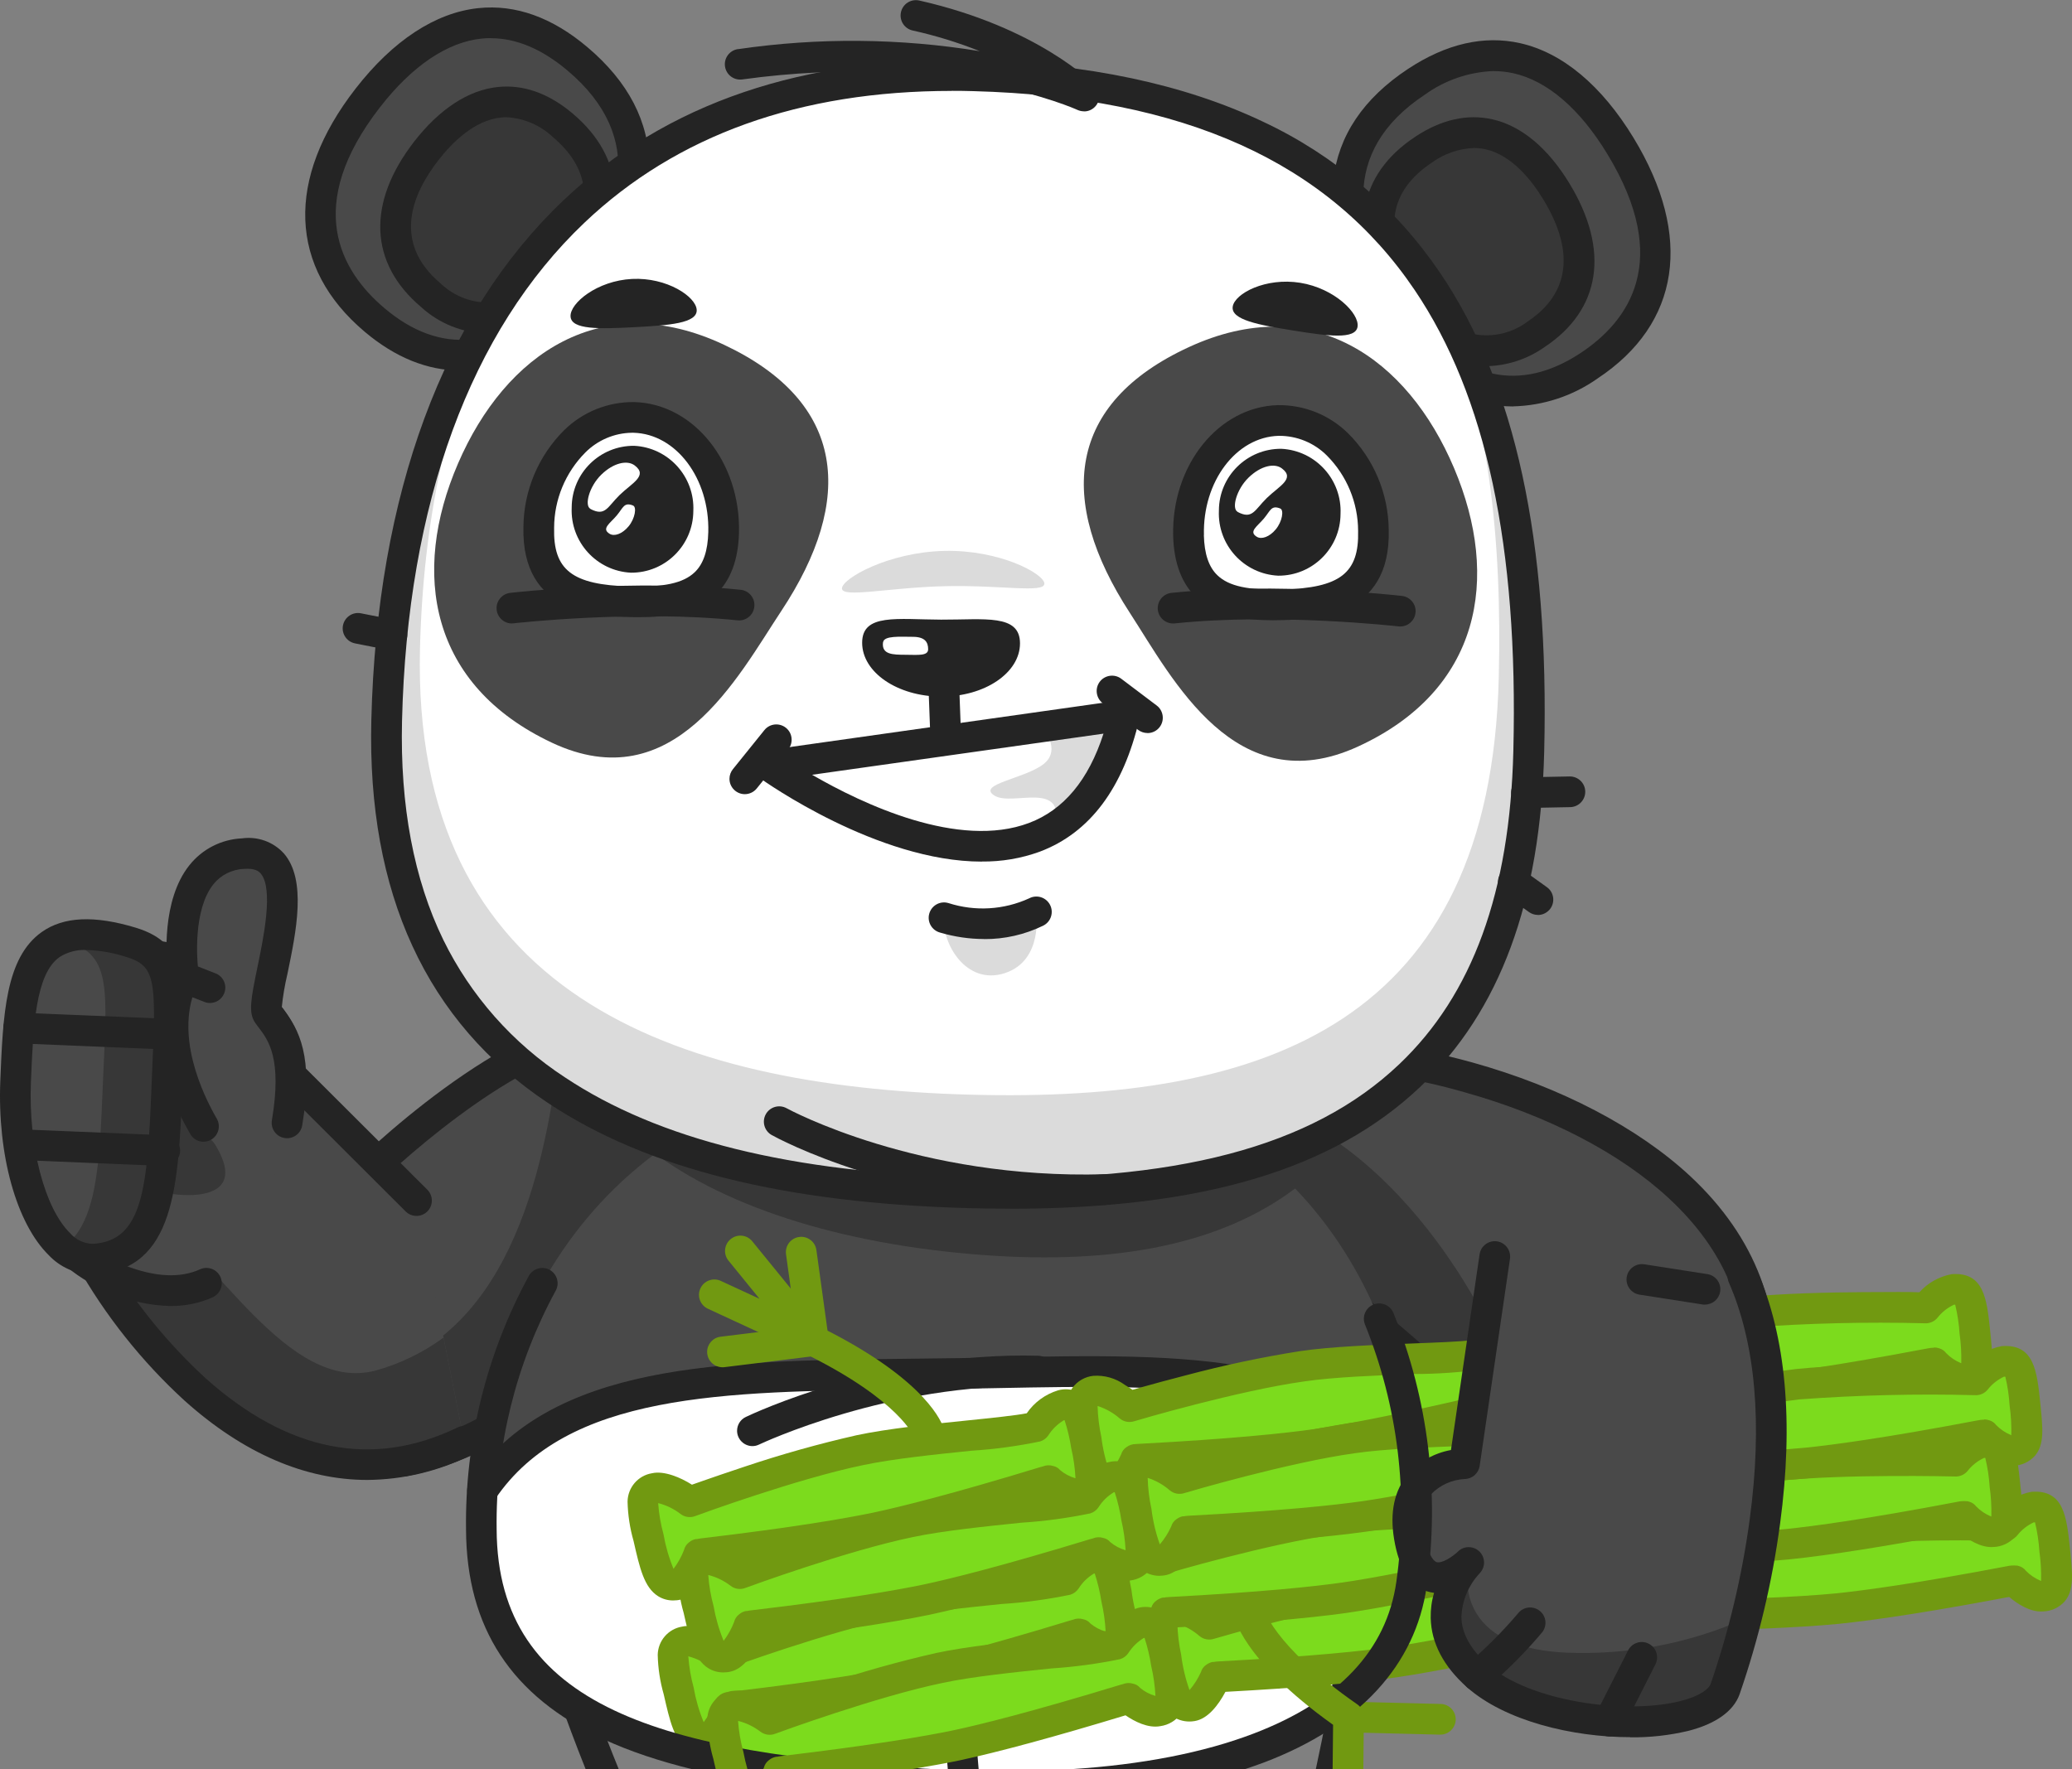 <svg xmlns="http://www.w3.org/2000/svg" id="Layer_2" data-name="Layer 2" viewBox="0 0 270.01 230.61"><rect x="0" y="0" width="270.01" height="230.61" fill="#808080" stroke="none"/><g id="Layer_1-2" data-name="Layer 1"><g><path d="M76.32,230.61h4.31c-3.98-9.76-6.82-18.73-8.13-23.11l49.49,4.92,1.52,18.19h4.02l-1.69-20.18c-.08-.96-.84-1.73-1.8-1.82l-54.08-5.37c-.24-.02-.49,0-.73.06-1.07.29-1.69,1.39-1.4,2.46.05.17,3.19,11.59,8.49,24.86Z" style="fill: #242424;"></path><path d="M100.68,230.61h53.9c16.39-3.56,27.54-11.4,29.36-24.12.42-2.97.64-5.97.65-8.97-5.42,18.24-30.49,24.17-61.84,22.33-33.47-1.96-58.43-7.52-58.55-33.22,0-.65,0-1.31.02-1.97-1.02,4.84-1.53,9.77-1.5,14.72.09,20.08,15.34,27.86,37.96,31.24Z" style="fill: #dbdbdb;"></path><path d="M100.67,230.61h53.91c16.38-3.56,27.54-11.4,29.35-24.12,1.16-8.29.78-16.72-1.11-24.88l-27.78-10.92-63.71-.54-27.12,14.5c-1.02,4.84-1.53,9.77-1.5,14.72.09,20.07,15.34,27.86,37.95,31.24Z" style="fill: #fff;"></path><path d="M127.53,230.61l-1.53-18.25,49.58-5.66c-.54,4.25-1.85,13.48-4.11,23.91h4.09c3.01-14.1,4.28-25.81,4.3-25.97.02-.15.02-.29,0-.44-.12-1.1-1.12-1.89-2.21-1.76l-54.03,6.17c-1.07.12-1.86,1.08-1.77,2.15l1.66,19.85h4.01Z" style="fill: #242424;"></path><g id="Group_163" data-name="Group 163"><path id="Path_807" data-name="Path 807" d="M45.42,155.24s16.23-17.44,32.57-21.15c18.43-4.19,10.05,49.27-25.41,56.38l-7.16-35.22Z" style="fill: #494949;"></path><path id="Path_808" data-name="Path 808" d="M50.11,178.3l2.47,12.16c35.47-7.11,43.84-60.56,25.41-56.38-1.66.39-3.29.89-4.88,1.5-1.66,12.95-5.04,36.7-23,42.71" style="fill: #373737;"></path><path id="Path_809" data-name="Path 809" d="M52.58,192.46c-.95,0-1.77-.67-1.96-1.6l-7.16-35.22c-.13-.65.06-1.32.52-1.79.75-.77,18.46-18.91,33.64-21.73,5.87-1.09,10.16,2.37,11.49,9.25,1.56,8.07-1.12,19.52-6.83,29.17-6.93,11.71-17.34,19.48-29.31,21.88-.13.03-.27.04-.4.04M47.59,155.9l6.54,32.16c23.29-6,33.52-33.13,31.05-45.92-.91-4.71-3.21-6.75-6.83-6.08-12.3,2.28-27.3,16.43-30.76,19.84" style="fill: #242424;"></path><path id="Path_810" data-name="Path 810" d="M54.27,156.5l-18.47-18.43-24.05,25.89s20.17,37.77,48.73,23.91l-6.22-31.37Z" style="fill: #494949;"></path><path id="Path_811" data-name="Path 811" d="M60.48,187.87l-2.68-13.52c-2.69,1.98-5.73,3.45-8.96,4.33-11.35,2.84-20.58-14.79-30.36-21.98l-6.74,7.25s20.17,37.77,48.73,23.91" style="fill: #373737;"></path><path id="Path_812" data-name="Path 812" d="M47.87,192.91c-8.08,0-16.14-3.46-23.79-10.31-5.6-5.12-10.35-11.1-14.08-17.7-.4-.75-.28-1.68.3-2.3l24.04-25.89c.37-.4.88-.63,1.43-.64.54-.01,1.07.2,1.45.58l18.47,18.43c.78.78.78,2.05,0,2.83-.78.78-2.05.78-2.83,0h0l-17-16.97-21.63,23.29c3.43,5.73,7.67,10.93,12.59,15.45,10.74,9.58,21.78,11.73,32.8,6.39.99-.48,2.19-.07,2.67.93.48.99.07,2.19-.93,2.67-4.19,2.1-8.8,3.2-13.49,3.24" style="fill: #242424;"></path><path id="Path_813" data-name="Path 813" d="M5.92,132.61s-10.02,26.34,9.41,34.12c19.43,7.77,21.69-16.41,22.16-27.92s-26.11-22.28-31.57-6.19" style="fill: #494949;"></path><path id="Path_814" data-name="Path 814" d="M17.67,154.22c1.61,1.45,16.46,4.37,10.12-5.41-3.86-5.94,5.61-9.76,2.47-14.42s-14.25-7.17-15.44-2.59-8.55,12.13,2.85,22.42" style="fill: #373737;"></path><path id="Path_815" data-name="Path 815" d="M22.26,170.24c-2.64-.06-5.25-.62-7.68-1.65-8.78-3.51-13.36-11.07-13.25-21.85.11-5.05,1.02-10.04,2.7-14.8,2.5-7.32,9.23-10.72,17.99-9.09,4.4.84,8.53,2.77,11.99,5.62,3.68,3.11,5.63,6.81,5.48,10.42-.05,1.24-.11,2.37-.19,3.46-.06,1.1-1,1.95-2.1,1.89-1.1-.06-1.95-1-1.89-2.1,0-.02,0-.05,0-.07.07-1.05.13-2.14.18-3.35.2-4.91-6.44-10.49-14.2-11.94-3.19-.59-10.89-1.15-13.48,6.47l-.02.07c-1.52,4.36-2.35,8.93-2.45,13.55-.07,9.07,3.55,15.12,10.74,18,3.99,1.6,7.37,1.79,10.02.57,1.01-.44,2.19.02,2.63,1.03.43.99,0,2.14-.97,2.61-1.72.78-3.6,1.17-5.49,1.16" style="fill: #242424;"></path><path id="Path_816" data-name="Path 816" d="M26.08,146.98s-6.8-9.89-2.13-19.57c0,0-2.44-15.37,7.73-16.13,10.17-.76,1.77,18.79,3.21,20.9s5.59,5.3.71,21.75c-3.71-1.47-6.99-3.87-9.52-6.95" style="fill: #494949;"></path><path id="Path_817" data-name="Path 817" d="M26.53,148.83c-.71,0-1.38-.38-1.73-1-5.81-10.04-4.46-17.12-2.91-20.74-.26-2.21-.83-9.74,2.77-14.28,1.67-2.12,4.18-3.41,6.88-3.53,2.02-.28,4.05.44,5.43,1.94,3.04,3.46,1.62,10.26.49,15.71-.34,1.43-.59,2.89-.74,4.36.07.09.14.18.21.27,1.99,2.6,3.98,6.13,2.45,15.14-.18,1.09-1.22,1.82-2.31,1.64s-1.82-1.22-1.64-2.31h0c1.36-8.05-.48-10.46-1.69-12.05-.19-.25-.36-.47-.5-.68-.88-1.29-.56-3.03.3-7.19.8-3.85,2.14-10.3.42-12.26-.26-.3-.77-.69-2.13-.59-1.58.05-3.06.79-4.04,2.03-2.56,3.23-2.22,9.61-1.87,11.79.06.4,0,.82-.18,1.18-3.14,6.51.71,14.45,2.51,17.56.55.96.22,2.18-.73,2.73-.3.18-.65.27-1,.27" style="fill: #242424;"></path><path id="Path_818" data-name="Path 818" d="M27.36,130.74c-.25,0-.5-.05-.73-.14l-3.41-1.34c-1.03-.39-1.55-1.55-1.16-2.58.39-1.03,1.55-1.55,2.58-1.16.01,0,.03.01.04.02l3.41,1.34c1.03.4,1.54,1.56,1.13,2.59-.3.77-1.04,1.27-1.86,1.27" style="fill: #242424;"></path><path id="Path_819" data-name="Path 819" d="M21.76,141.77c-.51,12.54-.88,21.8-9.46,22.35-6.17.4-10.77-10.62-10.26-23.16.51-12.54.92-22.43,15.08-18.11,5.92,1.8,5.15,6.39,4.63,18.92" style="fill: #494949;"></path><path id="Path_820" data-name="Path 820" d="M17.12,122.85c-4.18-1.27-7.15-1.3-9.29-.4.31.08.61.16.93.26,5.92,1.8,5.15,6.39,4.63,18.92-.41,9.98-.73,17.88-5.17,20.97,1.1,1.03,2.57,1.58,4.08,1.52,8.58-.55,8.94-9.81,9.46-22.35s1.28-17.12-4.63-18.93" style="fill: #373737;"></path><path id="Path_821" data-name="Path 821" d="M11.98,166.13c-2.12-.05-4.14-.95-5.6-2.49-4.24-4.15-6.73-13.08-6.34-22.76.35-8.6.66-16.03,5.4-19.39,2.85-2.02,6.86-2.2,12.27-.56,6.89,2.1,6.66,7.37,6.18,17.87-.04.96-.09,1.97-.13,3.05v.07c-.52,12.63-.97,23.53-11.32,24.2-.15,0-.3.01-.45.01M11.26,123.83c-1.24-.06-2.46.26-3.51.93-3.14,2.23-3.42,9.06-3.72,16.29-.34,8.33,1.77,16.44,5.14,19.73.76.86,1.85,1.35,2.99,1.35,6.47-.42,7.05-7.27,7.58-20.37v-.07c.04-1.08.09-2.1.13-3.06.49-10.92.31-12.75-3.35-13.87-1.7-.56-3.48-.88-5.28-.93" style="fill: #242424;"></path><path id="Path_822" data-name="Path 822" d="M20.85,136.76h-.08l-18.42-.76c-1.1-.05-1.96-.98-1.92-2.08.05-1.1.98-1.96,2.08-1.92l18.42.76c1.1.02,1.98.94,1.96,2.04-.02,1.1-.94,1.98-2.04,1.96" style="fill: #242424;"></path><path id="Path_823" data-name="Path 823" d="M21.43,151.98h-.08l-18.22-.75c-1.1-.05-1.96-.98-1.92-2.08.05-1.1.98-1.96,2.08-1.92l18.22.75c1.1.02,1.98.94,1.96,2.04-.02,1.1-.94,1.98-2.04,1.96h0" style="fill: #242424;"></path><path id="Path_824" data-name="Path 824" d="M173.29,167.97c-6.16-4.52-22.59-12.56-16.98-25.83,5.3-12.54,76.68-4.25,72.67,39.18l-35.94,3.99s-10.57-10.6-19.75-17.34" style="fill: #494949;"></path><path id="Path_825" data-name="Path 825" d="M194.51,173.89l8.42,6.65-9.88,4.77s-10.57-10.6-19.76-17.34c-6.15-4.51-22.59-12.55-16.98-25.83,25.11,1.95,38.2,31.75,38.2,31.75" style="fill: #373737;"></path><path id="Path_826" data-name="Path 826" d="M193.05,187.3c-.53,0-1.04-.21-1.42-.59-.1-.1-10.57-10.57-19.52-17.13-.83-.61-1.86-1.29-3.05-2.07-3.6-2.37-8.54-5.63-11.9-9.77-4.19-5.18-5.1-10.69-2.69-16.38,3.15-7.45,21.5-7.3,37.43-2.86,11.47,3.2,21.55,8.47,28.38,14.83,8.52,7.95,12.22,17.72,10.69,28.26-.13.9-.85,1.6-1.76,1.7l-35.93,3.99c-.07,0-.15.01-.22.01M171,139.39c-7.23,0-12,1.51-12.84,3.52-3.86,9.12,4,15.26,13.1,21.26,1.19.78,2.31,1.52,3.22,2.19,6.78,5.2,13.23,10.83,19.3,16.86l33.41-3.71c.81-8.7-2.43-16.52-9.64-23.24-6.36-5.94-15.86-10.87-26.72-13.9-6.45-1.87-13.11-2.87-19.82-2.97" style="fill: #242424;"></path><path id="Path_829" data-name="Path 829" d="M125.06,179.03c-26.35.45-51.25-.91-62.17,15.27,1.8-26.42,18.8-54.92,60.89-55.81,42.36-.9,59.41,28.47,60.73,55.22-10.97-16.6-32.31-15.13-59.46-14.67" style="fill: #494949;"></path><path id="Path_830" data-name="Path 830" d="M62.88,196.29c-1.1,0-2-.9-2-2,0-.4.12-.79.34-1.12,10.5-15.56,32.89-15.8,56.59-16.05,2.38-.03,4.79-.05,7.2-.09,1.6-.03,3.17-.06,4.73-.09,25.42-.49,45.5-.88,56.43,15.66.6.93.33,2.17-.6,2.76-.91.59-2.13.34-2.74-.56-9.72-14.7-28.83-14.33-53.02-13.86-1.56.03-3.14.06-4.74.09-2.42.04-4.84.07-7.23.09-23.61.25-43.99.47-53.32,14.29-.37.55-.99.88-1.66.88" style="fill: #242424;"></path><path id="Path_832" data-name="Path 832" d="M98.06,188.5c-1.1,0-2-.89-2.01-1.99,0-.78.44-1.48,1.14-1.81.73-.35,18.01-8.53,38.1-7.98,1.1.03,1.98.95,1.94,2.06s-.95,1.98-2.06,1.94c-19.13-.52-36.09,7.5-36.26,7.58-.27.13-.56.2-.86.2" style="fill: #242424;"></path><path id="Path_833" data-name="Path 833" d="M123.78,138.48c-17.35.37-30.44,3.03-39.95,10.7,9.77,7.96,25.61,13.03,44.28,14.41,17.46,1.3,31.1-1.46,40.67-8.68-9.54-12.64-21.35-16.93-44.99-16.43" style="fill: #373737;"></path><path id="Path_834" data-name="Path 834" d="M179.95,38.89c6.21,10.22,15.92,16.2,27.14,8.79s10.3-18.42,4.08-28.64-15.37-15.79-26.58-8.38-10.85,18-4.64,28.23" style="fill: #494949;"></path><path id="Path_835" data-name="Path 835" d="M197.18,52.98c-1.22,0-2.43-.13-3.62-.4-5.78-1.29-11.08-5.67-15.32-12.66-3.54-5.83-5.05-11.35-4.49-16.43.64-5.78,3.91-10.66,9.74-14.51,4.97-3.28,9.88-4.41,14.61-3.35,5.51,1.24,10.62,5.51,14.78,12.35,7.78,12.81,6.07,24.23-4.69,31.35-3.22,2.28-7.05,3.54-11,3.64M194.65,9.26c-3.22.12-6.34,1.18-8.96,3.07-11.52,7.61-8.56,18.08-4.03,25.52,4.63,7.62,9.51,10.1,12.78,10.83,3.72.83,7.6-.07,11.54-2.67,6.26-4.14,11.95-12,3.48-25.93-3.58-5.9-7.82-9.54-12.24-10.53-.84-.19-1.71-.28-2.57-.28" style="fill: #242424;"></path><path id="Path_836" data-name="Path 836" d="M182.51,37.86c4.04,6.65,10.36,10.54,17.65,5.72,7.3-4.82,6.7-11.98,2.66-18.63s-10-10.27-17.29-5.45-7.06,11.71-3.02,18.36" style="fill: #373737;"></path><path id="Path_837" data-name="Path 837" d="M193.73,47.73c-.85,0-1.69-.09-2.52-.28-3.95-.89-7.55-3.84-10.41-8.55-5.15-8.47-3.83-16.15,3.62-21.07,3.39-2.25,6.78-3.01,10.04-2.28,3.77.84,7.25,3.73,10.06,8.36,5.29,8.7,4.1,16.48-3.26,21.34-2.21,1.56-4.83,2.42-7.53,2.48M192.08,19.29c-1.96.08-3.86.73-5.45,1.88-5.65,3.73-6.46,9-2.41,15.66,2.25,3.7,5.05,6.09,7.87,6.73,2.45.45,4.98-.14,6.97-1.64,3.82-2.53,7.27-7.33,2.05-15.93-1.56-2.56-4.12-5.77-7.52-6.53-.5-.11-1.01-.17-1.52-.17" style="fill: #242424;"></path><path id="Path_838" data-name="Path 838" d="M76.74,36.27c-7.3,9.4-17.61,14.16-27.93,5.45s-8.19-19.54-.89-28.94c7.3-9.4,17.01-13.82,27.33-5.1,10.32,8.72,8.79,19.2,1.48,28.6" style="fill: #494949;"></path><path id="Path_839" data-name="Path 839" d="M60.02,48.3c-4.32,0-8.52-1.7-12.5-5.06-9.9-8.36-10.33-19.92-1.18-31.69,4.87-6.27,10.4-9.9,15.99-10.49,4.84-.51,9.62,1.2,14.21,5.08,5.35,4.52,8.07,9.76,8.06,15.57,0,5.11-2.13,10.42-6.29,15.78-4.97,6.4-10.69,10.1-16.55,10.72-.58.06-1.16.09-1.74.09M63.97,4.97c-.41,0-.81.02-1.22.06-4.48.47-9.06,3.57-13.24,8.96-9.95,12.82-5.17,21.31.6,26.19,3.65,3.08,7.44,4.45,11.24,4.05,3.31-.35,8.4-2.22,13.81-9.19,5.31-6.84,9.42-16.88-1.2-25.84-3.32-2.8-6.67-4.22-9.99-4.22" style="fill: #242424;"></path><path id="Path_840" data-name="Path 840" d="M74.31,34.94c-4.75,6.12-11.45,9.21-18.17,3.54s-5.33-12.71-.58-18.83c4.75-6.12,11.07-8.99,17.78-3.32s5.72,12.49.97,18.6" style="fill: #373737;"></path><path id="Path_841" data-name="Path 841" d="M63.43,43.47c-3.18-.08-6.23-1.31-8.57-3.46-6.76-5.72-7.08-13.58-.87-21.58,3.29-4.23,7.06-6.69,10.88-7.09,3.34-.35,6.63.82,9.77,3.47,6.85,5.79,7.3,13.57,1.25,21.36-3.35,4.31-7.24,6.81-11.25,7.24-.4.04-.81.06-1.21.06M65.99,15.28c-.24,0-.48.01-.72.04-3.43.36-6.32,3.22-8.14,5.56-3.39,4.36-6.09,10.69.29,16.07,1.82,1.74,4.28,2.63,6.79,2.47,2.86-.3,5.88-2.33,8.51-5.71,4.76-6.12,4.53-11.45-.68-15.85-1.65-1.56-3.79-2.47-6.06-2.58" style="fill: #242424;"></path><path id="Path_842" data-name="Path 842" d="M50.38,93.9c-1.17,47.51,34.81,60.46,75.9,61.58s71.75-10.02,72.92-57.53S186.95,11.52,126.91,9.89c-52.85-1.44-75.36,36.49-76.53,84" style="fill: #fff;"></path><path id="Path_843" data-name="Path 843" d="M64.45,40.3c-6.21,12.61-9.31,27.81-9.72,44.22-1.11,44.88,32.88,57.12,71.7,58.17s67.78-9.47,68.88-54.35c.45-18.1-1.35-34.88-7.38-48.56,9.15,15.53,11.81,35.9,11.26,58.17-1.17,47.51-31.82,58.65-72.92,57.53s-77.07-14.07-75.9-61.58c.5-20.43,4.96-39.08,14.07-53.6" style="fill: #dbdbdb;"></path><path id="Path_844" data-name="Path 844" d="M101.8,79.66c-5.68,8.59-13.99,24.63-29.88,17.15s-18.42-22.07-12.23-36.4,18.77-22.95,34.66-15.47c15.89,7.48,17.11,20.13,7.45,34.72" style="fill: #494949;"></path><path id="Path_845" data-name="Path 845" d="M147.23,79.88c5.61,8.64,13.79,24.76,29.74,17.43,15.95-7.33,18.6-21.9,12.52-36.28s-18.59-23.13-34.53-15.8-17.27,19.97-7.73,34.65" style="fill: #494949;"></path><path id="Path_846" data-name="Path 846" d="M94.3,69.4c-.2,8.1-5.63,9.22-12.28,9.04s-12.02-1.59-11.82-9.69c.2-8.1,5.76-14.51,12.41-14.34,6.66.18,11.88,6.89,11.68,14.99" style="fill: #fff;"></path><path id="Path_847" data-name="Path 847" d="M83.28,80.45c-.44,0-.88,0-1.31-.02-4.2-.11-14.04-.38-13.76-11.74.04-4.74,1.95-9.27,5.3-12.61,2.44-2.4,5.74-3.72,9.16-3.67,7.74.22,13.86,7.86,13.63,17.04-.09,3.52-1.1,6.23-3.03,8.05-2.6,2.47-6.4,2.95-9.99,2.95M82.34,56.41c-2.28.03-4.46.96-6.07,2.58-2.59,2.61-4.05,6.13-4.06,9.81-.14,5.51,2.36,7.44,9.87,7.64,4.44.12,6.96-.43,8.44-1.84,1.14-1.08,1.72-2.8,1.78-5.25l2,.05-2-.05c.18-6.98-4.19-12.79-9.74-12.94h-.22" style="fill: #242424;"></path><path id="Path_848" data-name="Path 848" d="M82.22,74.65c4.46.03,8.1-3.57,8.13-8.03,0,0,0-.02,0-.02.2-4.47-3.25-8.27-7.72-8.49-4.46-.03-8.11,3.56-8.13,8.03,0,0,0,.02,0,.03-.2,4.47,3.25,8.26,7.72,8.48" style="fill: #242424;"></path><path id="Path_849" data-name="Path 849" d="M76.92,66.33c1.95,1.04,2.22-.23,3.82-1.8,1.6-1.56,3.74-2.52,1.97-3.86-.96-.73-2.75-.36-4.35,1.2s-2.22,4.03-1.43,4.45" style="fill: #fff;"></path><path id="Path_850" data-name="Path 850" d="M82.51,65.9c-1.2-.49-1.29.28-2.14,1.29-.85,1.02-2.05,1.71-.93,2.39.6.37,1.64.04,2.48-.98s1.07-2.5.58-2.7" style="fill: #fff;"></path><path id="Path_851" data-name="Path 851" d="M66.71,81.27c-1.1,0-2-.9-2-2,0-1.02.76-1.87,1.77-1.99.66-.07,16.24-1.83,30.04-.4,1.1.11,1.9,1.1,1.78,2.2-.11,1.1-1.1,1.9-2.2,1.78-13.37-1.39-29.02.37-29.17.39-.08,0-.15.01-.23.01" style="fill: #242424;"></path><path id="Path_852" data-name="Path 852" d="M154.88,69.79c.2,8.1,5.63,9.22,12.28,9.04,6.65-.18,12.01-1.59,11.82-9.69s-5.75-14.51-12.41-14.34-11.89,6.89-11.69,14.99" style="fill: #fff;"></path><path id="Path_853" data-name="Path 853" d="M165.9,80.85c-3.59,0-7.39-.48-9.99-2.95-1.92-1.83-2.94-4.53-3.03-8.05-.23-9.18,5.89-16.82,13.63-17.04,3.42-.05,6.72,1.27,9.16,3.67,3.36,3.34,5.26,7.87,5.3,12.61.28,11.36-9.56,11.62-13.76,11.74-.43.01-.87.02-1.31.02M156.88,69.75c.06,2.45.64,4.17,1.78,5.25,1.48,1.41,4.01,1.96,8.45,1.84,7.52-.2,10.01-2.13,9.87-7.64-.01-3.68-1.47-7.2-4.06-9.81-1.66-1.67-3.93-2.6-6.29-2.58-5.55.15-9.92,5.96-9.74,12.94" style="fill: #242424;"></path><path id="Path_854" data-name="Path 854" d="M166.56,75.04c4.46.03,8.1-3.57,8.13-8.03,0,0,0-.02,0-.02.2-4.47-3.25-8.27-7.72-8.49-4.46-.03-8.11,3.56-8.13,8.03,0,0,0,.02,0,.03-.2,4.47,3.25,8.26,7.72,8.48" style="fill: #242424;"></path><path id="Path_855" data-name="Path 855" d="M161.26,66.72c1.95,1.04,2.22-.23,3.82-1.8,1.6-1.56,3.74-2.52,1.97-3.86-.96-.73-2.75-.36-4.35,1.2s-2.22,4.03-1.43,4.45" style="fill: #fff;"></path><path id="Path_856" data-name="Path 856" d="M166.85,66.29c-1.2-.49-1.29.28-2.14,1.29-.85,1.02-2.05,1.71-.93,2.39.6.37,1.64.04,2.48-.98s1.07-2.5.58-2.7" style="fill: #fff;"></path><path id="Path_857" data-name="Path 857" d="M182.48,81.66c-.08,0-.15,0-.23-.01-.16-.02-15.81-1.78-29.17-.39-1.1.11-2.08-.68-2.2-1.78-.11-1.1.68-2.08,1.78-2.2h0c13.8-1.43,29.38.32,30.04.4,1.1.13,1.89,1.12,1.76,2.21-.12,1.01-.97,1.77-1.98,1.77" style="fill: #242424;"></path><path id="Path_858" data-name="Path 858" d="M131.6,157.55c-1.75,0-3.54-.02-5.36-.07-24.03-.65-41.97-5.14-54.86-13.73-15.81-10.53-23.55-27.32-22.99-49.9.73-29.45,9.38-52.87,25.03-67.73,13.37-12.7,31.39-18.82,53.56-18.22,14.71.4,27.36,3.08,37.6,7.96,9.34,4.37,17.33,11.19,23.11,19.74,9.79,14.49,14.21,34.9,13.54,62.4-.48,19.53-5.76,33.8-16.13,43.65-11.38,10.81-28.46,15.91-53.48,15.91M124.03,11.85c-19.77,0-35.86,5.77-47.86,17.17-14.86,14.11-23.09,36.56-23.78,64.93-.27,11.06,1.54,20.68,5.39,28.58,3.57,7.28,9.04,13.46,15.82,17.89,12.24,8.15,29.5,12.42,52.75,13.05,26.84.73,44.63-3.95,55.98-14.74,9.56-9.08,14.43-22.44,14.88-40.85.66-26.64-3.55-46.28-12.85-60.06-11.28-16.71-30.09-25.19-57.5-25.94-.95-.03-1.9-.04-2.83-.04" style="fill: #242424;"></path><path id="Path_859" data-name="Path 859" d="M141.18,157.1c-23.92,0-39.92-8.76-40.62-9.15-.96-.54-1.3-1.76-.76-2.72.54-.96,1.75-1.3,2.71-.77.25.14,17.18,9.33,41.49,8.6,1.1-.03,2.03.84,2.06,1.94.03,1.1-.84,2.03-1.94,2.06-.99.03-1.97.04-2.94.04" style="fill: #242424;"></path><path id="Path_860" data-name="Path 860" d="M135.03,118.88s.97,6.33-4.1,7.97c-5.07,1.65-8.24-3.99-7.87-7.21l11.97-.76Z" style="fill: #dbdbdb;"></path><path id="Path_861" data-name="Path 861" d="M123.26,98.53c-1.08,0-1.96-.85-2-1.93l-.48-12.73c-.04-1.1.82-2.03,1.92-2.08,1.1-.04,2.03.82,2.08,1.92l.48,12.73c.04,1.1-.82,2.03-1.92,2.07,0,0,0,0,0,0h-.08" style="fill: #242424;"></path><path id="Path_862" data-name="Path 862" d="M128.24,122.4c-1.94,0-3.87-.29-5.74-.84-1.07-.29-1.7-1.39-1.41-2.45.29-1.07,1.39-1.7,2.45-1.41.02,0,.05.01.07.02,3.46,1.11,7.21.89,10.52-.63.98-.51,2.19-.13,2.7.85.51.98.13,2.19-.85,2.7-.02.01-.04.02-.06.03-2.39,1.16-5.02,1.76-7.68,1.74" style="fill: #242424;"></path><path id="Path_863" data-name="Path 863" d="M149.53,95.55c-.43,0-.85-.14-1.2-.4l-4.62-3.48c-.88-.66-1.06-1.92-.4-2.8.66-.88,1.92-1.06,2.8-.4l4.62,3.49c.88.66,1.06,1.92.4,2.8-.38.51-.97.8-1.61.8" style="fill: #242424;"></path><path id="Path_864" data-name="Path 864" d="M97.06,103.52c-1.1,0-2-.9-2-2,0-.46.16-.9.44-1.25l4.11-5.1c.69-.86,1.95-.99,2.81-.3s.99,1.95.3,2.81l-4.11,5.1c-.38.47-.95.74-1.56.74" style="fill: #242424;"></path><path id="Path_865" data-name="Path 865" d="M132.92,83.86c0-3.86-4.6-3.07-10.28-3.09s-10.29-.85-10.29,3.01,4.6,7,10.28,7.02c5.68.02,10.29-3.09,10.29-6.94" style="fill: #242424;"></path><path id="Path_866" data-name="Path 866" d="M115.07,83.71c-.22,1.64,1.31,1.63,2.94,1.64s2.94.17,2.94-.72-.38-1.62-2-1.62-3.76-.18-3.87.71" style="fill: #fff;"></path><path id="Path_867" data-name="Path 867" d="M136.09,76.08c.03,1.27-5.67.16-12.95.33s-13.39,1.57-13.42.3,6.02-4.73,13.31-4.9c7.28-.17,13.04,2.99,13.07,4.27" style="fill: #dbdbdb;"></path><path id="Path_868" data-name="Path 868" d="M100.16,99.78s38.47,27.59,46.37-6.55l-46.37,6.55Z" style="fill: #fff;"></path><path id="Path_869" data-name="Path 869" d="M146.54,93.23l-10.77,1.52s2.65,2.91.24,4.83-8.78,2.63-6.43,4.12c2.34,1.48,9.26-2.14,7.96,4.1,4-2.48,7.25-7.01,9-14.57" style="fill: #dbdbdb;"></path><path id="Path_870" data-name="Path 870" d="M127.93,112.31c-13.54,0-28.2-10.38-28.93-10.9-.9-.65-1.1-1.9-.45-2.79.32-.44.8-.73,1.33-.81l46.37-6.56c1.09-.15,2.11.61,2.26,1.7.03.24.02.49-.03.73-2.09,9.04-6.46,14.88-12.97,17.33-2.43.89-5,1.32-7.58,1.29M105.84,101c6.6,3.82,19.09,9.73,28.26,6.27,4.51-1.7,7.76-5.61,9.7-11.64l-37.96,5.36Z" style="fill: #242424;"></path><path id="Path_871" data-name="Path 871" d="M90.79,40.4c.08,1.74-3.59,2.01-8.13,2.25s-8.22.34-8.31-1.4,3.47-4.66,8.01-4.89c4.54-.23,8.35,2.31,8.43,4.04" style="fill: #242424;"></path><path id="Path_872" data-name="Path 872" d="M160.64,39.97c-.25,1.72,3.38,2.39,7.87,3.11,4.49.72,8.15,1.22,8.4-.5s-2.99-5-7.48-5.72-8.53,1.39-8.79,3.11" style="fill: #242424;"></path><path id="Path_873" data-name="Path 873" d="M198.94,105.32c-1.1.01-2.01-.88-2.02-1.98-.01-1.1.88-2.01,1.98-2.02l5.64-.11c1.1-.02,2.02.86,2.04,1.96.02,1.1-.86,2.02-1.96,2.04l-5.64.11h-.04" style="fill: #242424;"></path><path id="Path_874" data-name="Path 874" d="M200.41,119.26c-.42,0-.82-.13-1.16-.37l-3.18-2.28c-.91-.63-1.14-1.87-.51-2.78.63-.91,1.87-1.14,2.78-.51.02.01.04.03.06.04l3.18,2.28c.9.64,1.1,1.89.46,2.79-.38.52-.98.84-1.63.84" style="fill: #242424;"></path><path id="Path_875" data-name="Path 875" d="M51.07,84.78c-.13,0-.26-.01-.39-.04l-4.44-.88c-1.08-.23-1.77-1.29-1.54-2.37.23-1.06,1.25-1.75,2.32-1.55l4.44.88c1.08.21,1.79,1.27,1.57,2.35-.19.94-1.01,1.61-1.96,1.61" style="fill: #242424;"></path><path id="Path_876" data-name="Path 876" d="M141.24,14.51c-.29,0-.58-.07-.85-.19-.16-.08-16.9-7.65-43.63-3.97-1.09.17-2.11-.58-2.28-1.67-.17-1.09.58-2.11,1.67-2.28.02,0,.04,0,.07,0,10.44-1.52,21.05-1.43,31.46.27-2.83-1.13-5.75-2.03-8.72-2.69-1.08-.22-1.78-1.27-1.56-2.36.22-1.08,1.27-1.78,2.36-1.56.03,0,.06.01.09.02,15.35,3.48,22.54,10.74,22.84,11.05.77.79.75,2.06-.04,2.83-.37.36-.87.57-1.39.56" style="fill: #242424;"></path><path id="Path_877" data-name="Path 877" d="M119.14,187.35s-1.81-4.75-14.03-10.8c-.59-.29-1-.86-1.09-1.52l-1.59-11.54c-.15-1.09.61-2.1,1.71-2.25,1.09-.15,2.1.61,2.25,1.71l1.45,10.5c13.06,6.68,14.95,12.13,15.13,12.74l-3.84,1.1s0,.02.02.06" style="fill: #719911;"></path><path id="Path_878" data-name="Path 878" d="M106,176.76c-.29,0-.58-.06-.84-.19l-12.88-5.96c-1.01-.45-1.47-1.63-1.02-2.64.45-1.01,1.63-1.47,2.64-1.02.02,0,.04.02.06.03l5.02,2.32-4.1-5.04c-.66-.89-.48-2.14.41-2.8.83-.62,2-.5,2.69.28l9.57,11.75c.7.86.57,2.12-.29,2.81-.36.29-.8.45-1.26.45" style="fill: #719911;"></path><path id="Path_879" data-name="Path 879" d="M94.15,178.22c-1.1,0-2-.9-2-2,0-1.01.75-1.86,1.76-1.98l11.85-1.46c1.1-.13,2.09.66,2.22,1.76.12,1.09-.64,2.07-1.73,2.21l-11.86,1.46c-.08,0-.16.01-.24.02" style="fill: #719911;"></path><path id="Path_880" data-name="Path 880" d="M171.29,188.29c9.04-1.32,22.85-4.68,22.85-4.67s2.21,2.08,3.71,1.89c2.24-.27,2.03-1.95,1.45-6.13s-.81-5.71-3.06-5.43c-1.6.2-3.43,2.57-3.43,2.57-7.72.13-15.44.65-23.11,1.56-8.95,1.25-22.53,5.26-22.52,5.27s-2.81-2.31-4.4-2.05c-2.24.37-1.95,2.19-1.23,6.35.72,4.16,1.19,6.71,3.41,6.35,1.49-.25,3.05-3.77,3.05-3.77s14.22-.66,23.28-1.93" style="fill: #7cdb1d;"></path><path id="Path_881" data-name="Path 881" d="M144.56,196.03c-1.69-.01-3.18-1.1-3.7-2.71-.62-1.72-1.05-3.51-1.28-5.32-.58-3.32-.96-5.51.19-7.12.64-.86,1.61-1.42,2.68-1.54,1.48-.11,2.95.31,4.15,1.19.39.23.71.44.98.63.35-.1.8-.23,1.31-.37,1.28-.36,3.31-.92,5.69-1.53,4.89-1.3,9.84-2.35,14.83-3.14,4.08-.6,9.71-.81,14.67-1,3.04-.12,6.18-.23,7.67-.43.9-1.03,2.49-2.5,4.23-2.71,4.23-.51,4.72,3.03,5.29,7.14.47,3.39.75,5.43-.43,6.96-.68.84-1.68,1.36-2.76,1.43-1.64.2-3.36-.84-4.47-1.7-9.24,2.17-16.85,3.71-22.04,4.47-5.17.73-12.87,1.38-22.29,1.89-.94,1.76-2.3,3.53-4.01,3.81-.24.04-.48.06-.72.06M143.03,183.29c.04,1.35.2,2.7.49,4.02.19,1.58.56,3.13,1.09,4.62.61-.71,1.11-1.5,1.49-2.35.11-.39.36-.73.7-.95.35-.26.77-.4,1.2-.4h0c.18-.01.34-.02.47-.03,12.1-.64,18.93-1.38,22.53-1.88,3.58-.52,10.34-1.73,22.11-4.5.12-.03.26-.06.42-.09.37-.11.77-.12,1.14-.02.39.08.74.29.99.61.57.54,1.24.95,1.98,1.22h.03c0-1.3-.13-2.59-.35-3.87-.12-1.26-.35-2.52-.68-3.74-.04,0-.09,0-.15.01-.82.43-1.54,1.05-2.08,1.8-.28.37-.68.63-1.13.73-2.99.42-6,.63-9.02.63-4.62.18-10.38.39-14.26.96-8.66,1.21-21.66,5.03-22.17,5.19-.66.22-1.4.09-1.93-.37-.83-.72-1.79-1.26-2.83-1.6h-.03" style="fill: #719911;"></path><path id="Path_882" data-name="Path 882" d="M114.16,199.15c8.94-1.9,22.5-6.16,22.51-6.14s2.31,1.93,3.79,1.65c2.21-.42,1.92-2.09,1.13-6.23s-1.1-5.66-3.33-5.24c-1.58.3-3.28,2.8-3.28,2.8-7.69.63-15.34,1.64-22.92,3.04-8.85,1.83-22.16,6.71-22.15,6.73s-2.92-2.14-4.49-1.77c-2.21.51-1.82,2.32-.89,6.43.93,4.11,1.53,6.64,3.72,6.13,1.47-.34,2.84-3.97,2.85-3.97s14.13-1.58,23.07-3.43" style="fill: #7cdb1d;"></path><path id="Path_883" data-name="Path 883" d="M87.71,208.62c-.69,0-1.36-.19-1.94-.55-1.84-1.15-2.41-3.69-3.21-7.21-.48-1.67-.74-3.39-.78-5.13.03-1.83,1.36-3.39,3.17-3.69,1.59-.37,3.77.56,5.22,1.49.35-.12.77-.28,1.28-.45,1.26-.44,3.25-1.13,5.58-1.9,4.8-1.61,9.67-2.98,14.61-4.1,4.03-.86,9.62-1.44,14.56-1.94,3.02-.31,6.13-.63,7.6-.92.98-1.43,2.42-2.48,4.08-2.99,1.72-.48,3.54.32,4.34,1.92.67,1.57,1.12,3.22,1.33,4.91.64,3.35,1.03,5.38-.06,6.97-.63.87-1.59,1.45-2.66,1.6-1.62.31-3.4-.62-4.55-1.41-9.08,2.76-16.58,4.8-21.71,5.89-5.12,1.06-12.75,2.21-22.1,3.33-.85,1.83-2.1,3.68-3.78,4.07-.32.08-.65.11-.98.11M85.77,195.96c.1,1.36.33,2.71.69,4.02.27,1.55.71,3.07,1.31,4.52.57-.75,1.03-1.58,1.37-2.47.09-.38.31-.72.62-.96.28-.25.62-.41.99-.47v.03c.22-.05.43-.09.65-.11,12.02-1.42,18.78-2.6,22.34-3.34,3.54-.75,10.21-2.4,21.78-5.93.13-.04.25-.07.37-.1.43-.18.91-.2,1.35-.06.36.07.68.26.91.54.57.48,1.24.84,1.96,1.05h.04c-.07-1.32-.25-2.61-.55-3.89-.19-1.25-.48-2.47-.87-3.67-.04,0-.08.01-.12.02-.8.49-1.49,1.15-1.99,1.95-.26.38-.63.66-1.07.8-2.95.61-5.94,1.02-8.95,1.21-4.59.47-10.31,1.06-14.14,1.88-8.57,1.77-21.3,6.43-21.81,6.62-.65.27-1.4.18-1.96-.25-.85-.66-1.83-1.14-2.88-1.41h-.04" style="fill: #719911;"></path><path id="Path_884" data-name="Path 884" d="M228.98,181.31c9.1-.93,23.04-3.68,23.05-3.67s2.14,2.16,3.65,2.05c2.25-.18,2.1-1.86,1.67-6.06s-.61-5.73-2.88-5.55c-1.61.13-3.53,2.42-3.53,2.42-7.74-.2-15.48-.02-23.19.56-9.01.87-19.18,4.95-22.21,4.09-1.01-.29-3.26-2.23-4.86-2.03-2.26.27-2.02,2.1-1.45,6.28.58,4.18.95,6.74,3.19,6.48,1.5-.18,3.19-3.63,3.19-3.63s14.26-.05,23.37-.93" style="fill: #7cdb1d;"></path><path id="Path_885" data-name="Path 885" d="M202.12,187.89c-1.76,0-3.3-1.16-3.78-2.85-.56-1.74-.93-3.54-1.09-5.37-.46-3.34-.77-5.54.44-7.11.68-.84,1.68-1.36,2.75-1.43,2.01-.24,3.45-.01,5.65,1.84,7.07-1.72,14.24-3.02,21.46-3.9,4.73-.48,10.85-.61,15.15-.64,3.91-.02,6.12-.04,7.42.02,1.1-1.23,2.57-2.05,4.19-2.36,4.23-.33,4.6,3.22,5.03,7.34.35,3.4.56,5.45-.67,6.94-.72.81-1.74,1.29-2.82,1.32-1.66.13-3.34-.98-4.42-1.89-9.33,1.77-17.01,2.98-22.24,3.51h-.01c-5.2.5-12.92.82-22.37.92-1.01,1.72-2.43,3.42-4.15,3.63-.18.02-.36.03-.54.03M200.86,175.11c0,1.35.11,2.69.35,4.01.14,1.59.46,3.16.95,4.68.64-.68,1.17-1.45,1.59-2.29.13-.37.38-.69.71-.9.16-.12.34-.21.53-.27v.03c.39-.1.78-.15,1.18-.14,12.13-.12,19-.56,22.63-.91,3.62-.37,10.43-1.28,22.31-3.54.31-.07.62-.1.93-.11v-.03c.23,0,.45.04.66.11.36.1.68.32.9.62.56.57,1.22,1.02,1.96,1.32h.02c.03-1.29-.04-2.58-.22-3.85-.08-1.27-.27-2.53-.57-3.77-.04,0-.1,0-.17,0-.83.39-1.57.97-2.13,1.69-.41.5-1.03.77-1.67.73-7.63-.2-15.26-.01-22.87.55-7.28.91-14.51,2.24-21.64,3.97-.74.27-1.56.11-2.14-.42-1.79-1.68-2.19-1.63-3.26-1.5h-.06" style="fill: #719911;"></path><path id="Path_886" data-name="Path 886" d="M181.69,216.66c9.04-1.32,22.84-4.68,22.85-4.67,0,0,2.21,2.08,3.71,1.89,2.24-.27,2.03-1.95,1.45-6.13s-.81-5.71-3.06-5.43c-1.6.2-3.43,2.57-3.43,2.57-7.72.13-15.44.65-23.11,1.56-8.95,1.25-22.53,5.26-22.52,5.27s-2.81-2.31-4.4-2.05c-2.24.37-1.95,2.19-1.23,6.35.72,4.16,1.19,6.71,3.41,6.35,1.49-.25,3.05-3.77,3.05-3.77,0,0,14.22-.66,23.28-1.93" style="fill: #7cdb1d;"></path><path id="Path_887" data-name="Path 887" d="M154.97,224.4c-1.69-.01-3.18-1.1-3.7-2.71-.62-1.72-1.05-3.51-1.28-5.33-.58-3.32-.96-5.51.19-7.12.64-.86,1.61-1.42,2.68-1.54,1.48-.11,2.95.31,4.15,1.19.39.23.71.44.98.63.35-.1.8-.23,1.31-.37,1.28-.36,3.31-.92,5.69-1.53,4.89-1.3,9.84-2.35,14.83-3.14,4.08-.6,9.71-.81,14.67-1,3.04-.12,6.17-.23,7.66-.43,1.06-1.36,2.56-2.32,4.24-2.71,4.23-.52,4.72,3.03,5.29,7.14.47,3.38.75,5.43-.43,6.96-.68.84-1.68,1.36-2.76,1.43-1.64.2-3.36-.84-4.47-1.7-9.24,2.17-16.85,3.71-22.04,4.47-5.18.73-12.87,1.38-22.29,1.89-.94,1.76-2.3,3.53-4.01,3.81-.24.04-.48.06-.72.06M153.43,211.66c.04,1.35.2,2.7.49,4.02.19,1.58.56,3.13,1.09,4.62.61-.71,1.11-1.5,1.49-2.35.11-.39.36-.73.7-.95.26-.19.55-.32.87-.38v.03c.26-.05.53-.08.79-.09,12.1-.64,18.94-1.38,22.54-1.89,3.59-.52,10.34-1.73,22.12-4.5.12-.03.26-.06.41-.09.38-.12.78-.12,1.16-.01.38.08.71.29.96.59.57.54,1.25.96,1.99,1.23h.03c0-1.3-.13-2.59-.35-3.86-.12-1.26-.35-2.52-.68-3.74-.04,0-.09,0-.15.01-.82.43-1.54,1.05-2.08,1.8-.28.37-.68.63-1.13.74-2.99.42-6,.63-9.02.63-4.62.18-10.38.39-14.26.96-8.66,1.21-21.65,5.03-22.17,5.18-.66.22-1.4.09-1.93-.36-.83-.72-1.79-1.26-2.83-1.6h-.03" style="fill: #719911;"></path><path id="Path_890" data-name="Path 890" d="M239.38,209.68c9.1-.93,23.04-3.68,23.05-3.67s2.14,2.16,3.65,2.05c2.25-.18,2.1-1.86,1.67-6.06s-.61-5.73-2.88-5.55c-1.61.13-3.53,2.42-3.53,2.42-7.74-.2-15.48-.02-23.19.56-9.01.87-19.18,4.95-22.21,4.09-1.01-.29-3.26-2.23-4.86-2.03-2.26.27-2.02,2.1-1.45,6.28.58,4.18.95,6.74,3.19,6.48,1.5-.18,3.19-3.63,3.19-3.63s14.26-.05,23.37-.93" style="fill: #7cdb1d;"></path><path id="Path_891" data-name="Path 891" d="M212.52,216.26c-1.76,0-3.3-1.16-3.78-2.85-.56-1.74-.93-3.54-1.09-5.37-.46-3.33-.77-5.54.44-7.1.68-.84,1.68-1.36,2.75-1.44,2.01-.24,3.45-.01,5.65,1.84,7.07-1.72,14.24-3.02,21.46-3.9,4.73-.48,10.85-.61,15.15-.64,3.91-.02,6.12-.04,7.42.02,1.1-1.23,2.57-2.05,4.19-2.36,4.23-.33,4.6,3.22,5.03,7.34.35,3.4.56,5.45-.67,6.93-.72.81-1.74,1.29-2.83,1.32-1.65.13-3.34-.98-4.42-1.89-9.33,1.77-17.01,2.98-22.23,3.51h-.01c-5.2.5-12.93.82-22.37.92-1.01,1.72-2.43,3.42-4.15,3.63-.18.02-.36.03-.54.03M211.26,203.48c0,1.35.11,2.69.35,4.01.14,1.59.46,3.16.95,4.68.64-.68,1.17-1.45,1.59-2.29.13-.38.38-.69.72-.9.16-.11.33-.2.52-.26v.03c.39-.1.78-.15,1.17-.14,9.61-.1,17.43-.41,22.64-.91,3.62-.37,10.43-1.28,22.31-3.54.43-.1.88-.13,1.32-.08v-.02c.1.02.19.05.28.08.36.1.67.32.89.61.56.57,1.23,1.02,1.96,1.32h.02c.03-1.29-.04-2.58-.22-3.85-.08-1.27-.27-2.54-.57-3.78-.04,0-.1,0-.17,0-.84.39-1.57.97-2.14,1.69-.41.5-1.03.77-1.67.73-7.63-.2-15.26-.01-22.87.55-7.28.91-14.51,2.24-21.64,3.98-.74.27-1.56.11-2.14-.42-1.79-1.68-2.19-1.63-3.26-1.5h-.06" style="fill: #719911;"></path><path id="Path_892" data-name="Path 892" d="M175.22,208.27c9.04-1.32,22.85-4.68,22.85-4.67s2.21,2.08,3.71,1.89c2.24-.27,2.03-1.95,1.45-6.13s-.81-5.71-3.06-5.43c-1.6.2-3.43,2.57-3.43,2.57-7.72.13-15.44.65-23.11,1.56-8.95,1.25-22.53,5.26-22.52,5.27s-2.81-2.31-4.4-2.05c-2.24.37-1.95,2.19-1.23,6.35.72,4.16,1.19,6.71,3.41,6.35,1.49-.25,3.05-3.77,3.05-3.77s14.22-.66,23.28-1.93" style="fill: #7cdb1d;"></path><path id="Path_893" data-name="Path 893" d="M148.49,216.01c-1.69-.01-3.18-1.1-3.7-2.71-.62-1.72-1.05-3.51-1.28-5.33-.58-3.32-.96-5.51.19-7.12.64-.86,1.61-1.42,2.68-1.54,1.48-.11,2.95.31,4.15,1.19.37.22.68.43.94.6,1.27-.39,3.38-.94,7.04-1.88,4.89-1.3,9.84-2.34,14.83-3.14,4.08-.6,9.71-.81,14.67-1,3.04-.12,6.18-.23,7.67-.43.9-1.03,2.49-2.5,4.23-2.71,4.23-.52,4.72,3.03,5.29,7.14.47,3.38.75,5.43-.43,6.96-.68.84-1.68,1.36-2.76,1.43-1.64.2-3.36-.84-4.47-1.7-9.24,2.17-16.85,3.71-22.04,4.47-5.18.73-12.87,1.38-22.29,1.89-.94,1.76-2.3,3.53-4.01,3.81-.24.04-.48.06-.72.06M146.96,203.27c.04,1.35.2,2.7.49,4.02.19,1.58.56,3.13,1.09,4.62.61-.71,1.11-1.5,1.49-2.35.11-.39.36-.73.7-.95.26-.19.55-.32.87-.38v.03c.26-.05.52-.08.79-.09,12.1-.64,18.94-1.38,22.54-1.89,3.59-.52,10.35-1.73,22.12-4.5.12-.03.26-.06.41-.09.37-.11.76-.12,1.13-.02.39.08.74.29.99.6.57.54,1.24.96,1.98,1.22h.03c0-1.3-.13-2.59-.35-3.86-.12-1.26-.35-2.51-.69-3.74-.04,0-.09,0-.15.01-.83.43-1.54,1.05-2.08,1.8-.28.37-.68.63-1.13.73-2.99.42-6,.63-9.02.63-4.62.18-10.38.39-14.26.96-8.66,1.21-21.65,5.03-22.17,5.19-.66.22-1.4.09-1.93-.37-.83-.72-1.79-1.26-2.83-1.6h-.03" style="fill: #719911;"></path><path id="Path_894" data-name="Path 894" d="M118.08,219.13c8.94-1.9,22.5-6.16,22.51-6.14s2.31,1.93,3.79,1.65c2.21-.42,1.92-2.09,1.13-6.23s-1.1-5.66-3.33-5.24c-1.58.3-3.28,2.8-3.28,2.8-7.69.63-15.34,1.64-22.92,3.04-8.85,1.83-22.16,6.72-22.15,6.73s-2.92-2.14-4.49-1.77c-2.21.51-1.82,2.32-.89,6.43.93,4.11,1.53,6.64,3.72,6.13,1.47-.34,2.84-3.97,2.85-3.97s14.13-1.58,23.07-3.43" style="fill: #7cdb1d;"></path><path id="Path_895" data-name="Path 895" d="M91.64,228.6c-.69,0-1.36-.19-1.94-.55-1.84-1.15-2.41-3.69-3.21-7.2-.48-1.67-.74-3.39-.78-5.13.03-1.83,1.36-3.39,3.17-3.69,1.65-.38,3.79.6,5.2,1.5.35-.13.79-.28,1.3-.46,1.26-.44,3.24-1.13,5.58-1.9,4.8-1.61,9.67-2.98,14.6-4.1,4.03-.86,9.63-1.44,14.56-1.95,3.02-.31,6.14-.63,7.61-.92.83-1.08,2.35-2.66,4.07-2.99,1.72-.48,3.54.32,4.34,1.92.67,1.57,1.12,3.22,1.33,4.91.64,3.35,1.03,5.38-.06,6.97-.63.87-1.59,1.45-2.66,1.6-1.62.31-3.39-.62-4.55-1.41-9.08,2.76-16.58,4.8-21.7,5.89-5.12,1.06-12.75,2.21-22.1,3.33-.85,1.83-2.1,3.68-3.78,4.07-.32.08-.65.11-.98.11M89.7,215.94c.1,1.36.33,2.71.69,4.02.27,1.55.71,3.07,1.31,4.52.57-.75,1.03-1.58,1.37-2.47.09-.38.31-.72.62-.96.28-.25.62-.41.99-.47v.03c.22-.05.43-.08.65-.11,12.02-1.42,18.78-2.6,22.34-3.34,3.54-.75,10.21-2.4,21.78-5.93.13-.04.25-.07.37-.1.43-.18.91-.2,1.35-.06.36.07.68.26.91.54.57.48,1.24.84,1.96,1.05h.04c-.07-1.32-.25-2.61-.55-3.89-.19-1.25-.48-2.47-.87-3.67-.04,0-.08.01-.12.02-.81.49-1.49,1.15-1.99,1.95-.26.38-.63.66-1.07.8-2.95.61-5.94,1.02-8.95,1.21-4.59.47-10.31,1.06-14.15,1.88-8.57,1.77-21.3,6.43-21.81,6.62-.65.27-1.39.17-1.96-.25-.85-.66-1.83-1.14-2.88-1.42h-.04" style="fill: #719911;"></path><path id="Path_896" data-name="Path 896" d="M232.9,201.29c9.1-.93,23.04-3.68,23.05-3.67s2.14,2.16,3.65,2.05c2.25-.18,2.1-1.86,1.67-6.06s-.61-5.73-2.88-5.55c-1.61.13-3.53,2.42-3.53,2.42-7.74-.2-15.48-.02-23.19.56-9.01.87-19.18,4.95-22.21,4.09-1.01-.29-3.26-2.23-4.86-2.03-2.26.27-2.02,2.1-1.45,6.28.58,4.18.95,6.74,3.19,6.48,1.5-.18,3.19-3.63,3.19-3.63s14.26-.05,23.37-.93" style="fill: #7cdb1d;"></path><path id="Path_897" data-name="Path 897" d="M206.04,207.87c-1.76,0-3.3-1.17-3.78-2.86-.56-1.74-.93-3.54-1.09-5.37-.46-3.34-.77-5.54.44-7.1.68-.84,1.68-1.36,2.75-1.44,2.01-.24,3.45-.01,5.65,1.84,7.07-1.71,14.24-3.01,21.46-3.9,4.73-.48,10.85-.61,15.15-.64,3.9-.02,6.11-.04,7.41.02,1.1-1.22,2.58-2.05,4.2-2.36,4.23-.33,4.6,3.22,5.03,7.34.35,3.4.56,5.45-.67,6.93-.72.81-1.74,1.29-2.82,1.32-1.65.13-3.34-.98-4.42-1.89-9.33,1.77-17.01,2.98-22.24,3.51h-.01c-5.2.5-12.93.82-22.37.92-1.01,1.72-2.43,3.42-4.15,3.63-.18.02-.36.03-.54.03M204.78,195.09c0,1.35.11,2.69.35,4.01.14,1.59.46,3.16.95,4.68.64-.68,1.17-1.45,1.59-2.29.13-.38.38-.69.72-.9.16-.11.33-.2.52-.26v.03c.39-.1.78-.15,1.17-.14,9.61-.1,17.43-.41,22.64-.91,3.62-.37,10.43-1.28,22.31-3.54.43-.1.88-.13,1.32-.08v-.02c.1.02.19.05.28.08.36.1.67.32.89.61.56.57,1.22,1.02,1.96,1.31h.02c.03-1.29-.04-2.58-.22-3.85-.08-1.27-.27-2.54-.57-3.78-.04,0-.1,0-.17,0-.83.39-1.57.97-2.13,1.69-.41.5-1.03.77-1.67.73-.53-.01-14.11-.34-22.87.55-7.28.91-14.51,2.24-21.64,3.98-.73.26-1.55.11-2.13-.41-1.8-1.69-2.2-1.64-3.27-1.52h-.06" style="fill: #719911;"></path><path id="Path_900" data-name="Path 900" d="M187.67,226.11h-.05l-11.94-.3c-1.1-.03-1.98-.95-1.95-2.05.03-1.1.95-1.98,2.05-1.95l11.94.3c1.1.01,1.99.92,1.98,2.02-.01,1.1-.92,1.99-2.02,1.98" style="fill: #719911;"></path><path id="Path_901" data-name="Path 901" d="M177.82,197.68c9.04-1.32,22.85-4.68,22.85-4.67s2.21,2.08,3.71,1.89c2.24-.27,2.03-1.95,1.45-6.13s-.81-5.71-3.06-5.43c-1.6.2-3.43,2.57-3.43,2.57-7.72.13-15.44.65-23.11,1.56-8.95,1.25-22.53,5.26-22.52,5.27s-2.81-2.31-4.4-2.05c-2.24.37-1.95,2.19-1.23,6.35.72,4.16,1.19,6.71,3.41,6.35,1.49-.25,3.05-3.77,3.05-3.77s14.22-.66,23.28-1.93" style="fill: #7cdb1d;"></path><path id="Path_902" data-name="Path 902" d="M151.09,205.41c-1.69-.01-3.18-1.1-3.7-2.71-.62-1.72-1.05-3.51-1.28-5.33-.58-3.32-.96-5.51.19-7.12.64-.86,1.61-1.42,2.68-1.54,1.48-.11,2.95.31,4.15,1.19.37.22.68.43.94.6,1.27-.39,3.38-.94,7.04-1.88,4.89-1.3,9.84-2.34,14.83-3.14,4.08-.6,9.71-.81,14.67-1,3.05-.12,6.18-.23,7.67-.43.9-1.03,2.49-2.5,4.23-2.71,4.23-.51,4.72,3.03,5.29,7.14.47,3.39.75,5.43-.43,6.96-.68.84-1.68,1.36-2.76,1.43-1.64.2-3.36-.84-4.47-1.7-9.24,2.17-16.85,3.71-22.04,4.47-5.18.73-12.87,1.38-22.29,1.89-.94,1.76-2.3,3.53-4.01,3.81-.24.04-.48.06-.72.06M149.56,192.67c.04,1.35.2,2.7.49,4.02.19,1.58.56,3.13,1.09,4.62.61-.71,1.11-1.5,1.49-2.35.11-.39.36-.73.7-.95.26-.19.55-.32.87-.38v.03c.26-.05.53-.08.79-.09,12.1-.64,18.94-1.38,22.54-1.89,3.58-.52,10.34-1.73,22.11-4.5.12-.03.26-.06.42-.09.37-.12.76-.12,1.14-.02.39.08.74.29.99.61.57.54,1.24.95,1.98,1.22h.03c0-1.3-.13-2.59-.35-3.86-.12-1.26-.35-2.52-.69-3.74-.04,0-.09,0-.15.01-.82.43-1.54,1.05-2.08,1.8-.28.37-.68.63-1.13.73-2.99.42-6,.63-9.02.63-4.62.18-10.37.39-14.26.96-8.66,1.21-21.66,5.03-22.17,5.19-.66.22-1.4.09-1.93-.37-.83-.72-1.79-1.26-2.83-1.6h-.03Z" style="fill: #719911;"></path><path id="Path_903" data-name="Path 903" d="M120.69,208.53c8.93-1.9,22.5-6.16,22.51-6.14s2.31,1.93,3.79,1.65c2.21-.42,1.92-2.09,1.13-6.23s-1.1-5.66-3.33-5.24c-1.58.3-3.28,2.8-3.28,2.8-7.69.63-15.34,1.64-22.92,3.04-8.85,1.83-22.16,6.71-22.15,6.73s-2.92-2.14-4.49-1.77c-2.21.51-1.82,2.32-.89,6.43.93,4.11,1.53,6.64,3.72,6.13,1.47-.34,2.84-3.97,2.85-3.97s14.13-1.58,23.08-3.43" style="fill: #7cdb1d;"></path><path id="Path_904" data-name="Path 904" d="M94.24,218c-.69,0-1.36-.19-1.94-.55-1.84-1.15-2.41-3.69-3.21-7.21-.48-1.67-.74-3.39-.78-5.13.03-1.83,1.36-3.39,3.17-3.69,1.59-.37,3.77.56,5.22,1.49.35-.12.77-.28,1.28-.45,1.26-.44,3.24-1.13,5.58-1.9,4.8-1.61,9.67-2.98,14.6-4.1,4.04-.86,9.62-1.44,14.56-1.94,3.02-.31,6.14-.63,7.61-.92.83-1.07,2.35-2.66,4.07-2.99,1.72-.48,3.54.32,4.34,1.92.67,1.57,1.12,3.22,1.33,4.91.64,3.35,1.03,5.38-.06,6.97-.63.87-1.59,1.45-2.66,1.6-1.63.31-3.4-.62-4.55-1.41-9.08,2.76-16.58,4.8-21.7,5.89-5.12,1.06-12.75,2.21-22.1,3.33-.85,1.83-2.1,3.68-3.78,4.07-.32.08-.65.11-.98.11M92.3,205.34c.1,1.36.33,2.71.69,4.02.27,1.55.71,3.07,1.31,4.52.57-.75,1.03-1.58,1.37-2.47.09-.38.31-.72.62-.96.28-.25.62-.41.99-.47v.03c.22-.05.43-.09.65-.11,12.02-1.42,18.78-2.6,22.34-3.34,3.54-.75,10.21-2.4,21.78-5.93.13-.04.25-.07.37-.1.43-.18.91-.2,1.35-.06.36.07.68.26.91.54.57.48,1.24.84,1.96,1.05h.04c-.07-1.32-.25-2.61-.55-3.89-.19-1.25-.48-2.47-.87-3.67-.04,0-.08.01-.12.02-.81.49-1.49,1.15-1.99,1.95-.25.38-.63.66-1.07.8-2.95.61-5.94,1.02-8.95,1.21-4.59.47-10.3,1.06-14.14,1.87-8.57,1.77-21.3,6.43-21.81,6.62-.65.27-1.4.18-1.96-.25-.85-.66-1.83-1.14-2.88-1.41h-.04" style="fill: #719911;"></path><path id="Path_905" data-name="Path 905" d="M235.51,190.69c9.1-.93,23.04-3.68,23.05-3.67s2.14,2.16,3.65,2.05c2.25-.18,2.1-1.86,1.67-6.06s-.61-5.73-2.88-5.55c-1.61.13-3.53,2.42-3.53,2.42-7.74-.2-15.48-.02-23.19.56-9.01.87-19.18,4.95-22.21,4.09-1.01-.29-3.26-2.23-4.86-2.03-2.26.27-2.02,2.1-1.45,6.28.58,4.18.95,6.74,3.19,6.48,1.5-.18,3.19-3.63,3.19-3.63s14.26-.05,23.37-.93" style="fill: #7cdb1d;"></path><path id="Path_906" data-name="Path 906" d="M208.65,197.27c-1.76,0-3.3-1.16-3.78-2.85-.56-1.74-.93-3.54-1.09-5.37-.46-3.34-.77-5.54.44-7.1.68-.84,1.68-1.36,2.75-1.44,2.01-.24,3.45-.01,5.65,1.84,7.07-1.72,14.24-3.02,21.46-3.9,4.73-.48,10.85-.61,15.15-.64,3.91-.02,6.12-.04,7.42.02,1.1-1.23,2.57-2.05,4.19-2.36,4.23-.33,4.6,3.22,5.03,7.34.35,3.4.56,5.45-.67,6.93-.72.81-1.74,1.29-2.82,1.32-1.65.13-3.34-.98-4.42-1.89-9.33,1.77-17.01,2.98-22.23,3.51h-.01c-5.2.5-12.93.82-22.37.92-1.01,1.72-2.43,3.42-4.15,3.63-.18.02-.36.03-.54.03M207.39,184.49c0,1.35.11,2.69.35,4.01.14,1.59.46,3.16.95,4.68.64-.68,1.17-1.45,1.59-2.29.13-.38.38-.69.72-.9.16-.11.33-.2.52-.26v.03c.38-.1.77-.15,1.16-.15,9.6-.1,17.43-.41,22.64-.91,3.62-.37,10.43-1.28,22.31-3.54.31-.07.62-.1.93-.11v-.03c.23,0,.45.04.66.11.36.1.68.32.9.62.56.57,1.22,1.02,1.96,1.32h.02c.03-1.29-.04-2.58-.22-3.85-.08-1.27-.26-2.53-.56-3.77-.04,0-.1,0-.17,0-.84.39-1.57.97-2.13,1.69-.21.25-.47.45-.77.57-.28.12-.59.17-.9.15-7.63-.2-15.26-.01-22.87.55-7.28.91-14.51,2.24-21.64,3.98-.74.27-1.56.11-2.15-.42-1.79-1.68-2.19-1.63-3.26-1.5h-.06" style="fill: #719911;"></path><path id="Path_907" data-name="Path 907" d="M227.5,168.89l-32.7-5.1-3.95,27s-8.74.14-7.2,9.5c1.56,9.45,7.55,3.59,7.76,3.38-.23.23-7.23,7.36,1.1,14.76,8.46,7.52,30.1,7.8,32.3,1.74s9.51-31.24,2.7-51.29" style="fill: #494949;"></path><path id="Path_908" data-name="Path 908" d="M204.06,215.42c-15.63-.73-12.65-11.75-12.65-11.75,0,0-7.38,7.24,1.09,14.77,8.47,7.52,30.1,7.8,32.3,1.74,1.05-3.02,1.94-6.09,2.66-9.21-7.35,3.27-15.36,4.79-23.4,4.45" style="fill: #373737;"></path><path id="Path_909" data-name="Path 909" d="M212.45,226.44c-7.58,0-16.36-2.14-21.28-6.51-3.06-2.72-4.65-5.75-4.73-9.02-.02-1.11.12-2.22.44-3.28-.3-.04-.59-.1-.88-.19-2.24-.72-3.7-3.01-4.33-6.82-.58-3.49.03-6.34,1.8-8.46,1.46-1.65,3.44-2.76,5.61-3.15l3.73-25.51c.16-1.09,1.18-1.85,2.27-1.69s1.85,1.18,1.69,2.27h0l-3.95,27c-.14.97-.97,1.69-1.95,1.71-1.64.08-3.2.78-4.35,1.95-.98,1.19-1.28,2.94-.91,5.22.4,2.46,1.11,3.51,1.6,3.66.7.22,2.16-.76,2.76-1.36l.03-.03c.8-.77,2.06-.74,2.83.05.75.78.75,2.01,0,2.78l-.02.03c-1.46,1.56-2.31,3.61-2.37,5.75.06,2.1,1.2,4.15,3.39,6.1,5.5,4.89,18.04,6.59,25.16,4.79,2.54-.64,3.69-1.57,3.93-2.23,2.4-6.96,4.1-14.14,5.09-21.44,1.68-12.53.77-22.92-2.71-30.87-.44-1.01.02-2.19,1.03-2.63,1.01-.44,2.19.02,2.63,1.03,3.78,8.63,4.79,19.74,3.01,33.01-1.01,7.58-2.79,15.05-5.29,22.28-.8,2.19-3.12,3.84-6.71,4.75-2.46.58-4.99.86-7.52.83" style="fill: #242424;"></path><path id="Path_910" data-name="Path 910" d="M192.5,220.44c-1.1,0-2-.9-2-2,0-.58.26-1.13.7-1.51,2.37-2.02,4.57-4.22,6.59-6.59.66-.89,1.91-1.07,2.8-.41.89.66,1.07,1.91.41,2.8-2.19,2.61-4.6,5.03-7.2,7.24-.36.31-.82.48-1.3.48" style="fill: #242424;"></path><path id="Path_911" data-name="Path 911" d="M209.73,226.34c-1.1,0-2-.9-2-2,0-.31.07-.62.22-.9l4.25-8.38c.54-.96,1.76-1.31,2.72-.77.91.51,1.27,1.62.85,2.57l-4.25,8.39c-.34.67-1.03,1.1-1.78,1.1" style="fill: #242424;"></path><path id="Path_912" data-name="Path 912" d="M222.19,170.06c-.1,0-.21,0-.31-.02l-8.21-1.28c-1.09-.16-1.85-1.18-1.69-2.27.16-1.09,1.18-1.85,2.27-1.69.01,0,.02,0,.03,0l8.21,1.28c1.09.17,1.84,1.19,1.67,2.28-.15.97-.99,1.69-1.97,1.69" style="fill: #242424;"></path></g><path d="M95.34,230.61h8.99c4.59-.56,13.76-1.76,20.23-3.1h0c8.94-1.9,22.5-6.15,22.51-6.14s2.31,1.93,3.79,1.65c2.21-.42,1.92-2.09,1.13-6.23-.79-4.14-1.1-5.66-3.33-5.24-1.58.3-3.28,2.8-3.28,2.8-7.69.63-15.34,1.64-22.92,3.05-8.85,1.83-22.16,6.71-22.15,6.73s-2.92-2.14-4.49-1.77c-2.21.51-1.82,2.32-.89,6.43.15.65.29,1.26.43,1.82Z" style="fill: #7cdb1d;"></path><g><path d="M162.23,230.61c.87-.29,1.73-.59,2.56-.9,12.35-4.72,19.66-12.65,21.13-22.94,1.71-12.05.22-24.34-4.34-35.63-.42-1.02-1.59-1.51-2.61-1.09-1.02.42-1.51,1.59-1.09,2.61,4.29,10.63,5.7,22.19,4.08,33.54-1.27,8.89-7.53,15.54-18.6,19.77-6.51,2.49-14.55,4.05-23.75,4.64h22.62Z" style="fill: #242424;"></path><path d="M78.64,226.7c3.49,1.62,7.39,2.89,11.53,3.91h31.51c-.1,0-.2,0-.29-.01-34.91-2.05-56.57-7.99-56.67-31.24-.15-10.86,2.5-21.57,7.69-31.11.54-.96.19-2.18-.77-2.72-.96-.54-2.18-.19-2.72.77-5.52,10.14-8.34,21.53-8.19,33.07.06,12.81,5.92,21.75,17.92,27.32Z" style="fill: #242424;"></path></g><path d="M93.28,230.61h4.12c-.21-.74-.39-1.5-.53-2.26-.36-1.31-.59-2.66-.69-4.02h.04c1.04.26,2.02.74,2.88,1.4.56.42,1.31.52,1.96.25.51-.19,13.24-4.85,21.81-6.62,3.84-.82,9.55-1.41,14.15-1.88,3.01-.2,6-.6,8.95-1.21.44-.14.82-.42,1.07-.8.51-.79,1.19-1.46,1.99-1.95.05,0,.09-.02.12-.02.39,1.2.68,2.42.87,3.67.3,1.27.48,2.57.55,3.88h-.04c-.72-.2-1.39-.56-1.96-1.04-.23-.28-.55-.47-.91-.54-.45-.14-.92-.11-1.35.06-.12.03-.24.06-.37.1-11.58,3.53-18.24,5.18-21.78,5.93-3.56.74-10.32,1.91-22.34,3.34-.2.02-.41.06-.61.1v-.02c-.38.06-.74.22-1.03.47-.31.24-.54.58-.63.96-.03.07-.07.14-.1.21h19.27c2.37-.39,4.47-.77,6.25-1.14,5.12-1.09,12.62-3.13,21.7-5.89,1.16.79,2.92,1.72,4.55,1.41,1.07-.15,2.03-.73,2.66-1.6,1.09-1.6.7-3.62.06-6.97-.21-1.69-.66-3.34-1.33-4.91-.8-1.6-2.62-2.41-4.34-1.92-1.66.51-3.11,1.56-4.09,2.99-1.48.29-4.58.61-7.6.92-4.93.51-10.52,1.09-14.56,1.95-4.93,1.12-9.81,2.49-14.6,4.1-3.58,1.17-5.66,1.86-6.9,2.33-.27-.16-.59-.34-.96-.54-1.25-.8-2.74-1.13-4.22-.93-1.81.31-3.14,1.86-3.17,3.69.04,1.74.3,3.46.78,5.13.11.48.21.93.32,1.37Z" style="fill: #719911;"></path><path d="M173.72,224.83l-.06,5.78h4l.07-6.79c0-.66-.31-1.28-.86-1.66-11.2-7.79-12.28-12.7-12.29-12.75.01.04.01.06.01.06l-3.96.53c.08.63,1.15,6.3,13.09,14.83Z" style="fill: #719911;"></path></g></g></svg>
